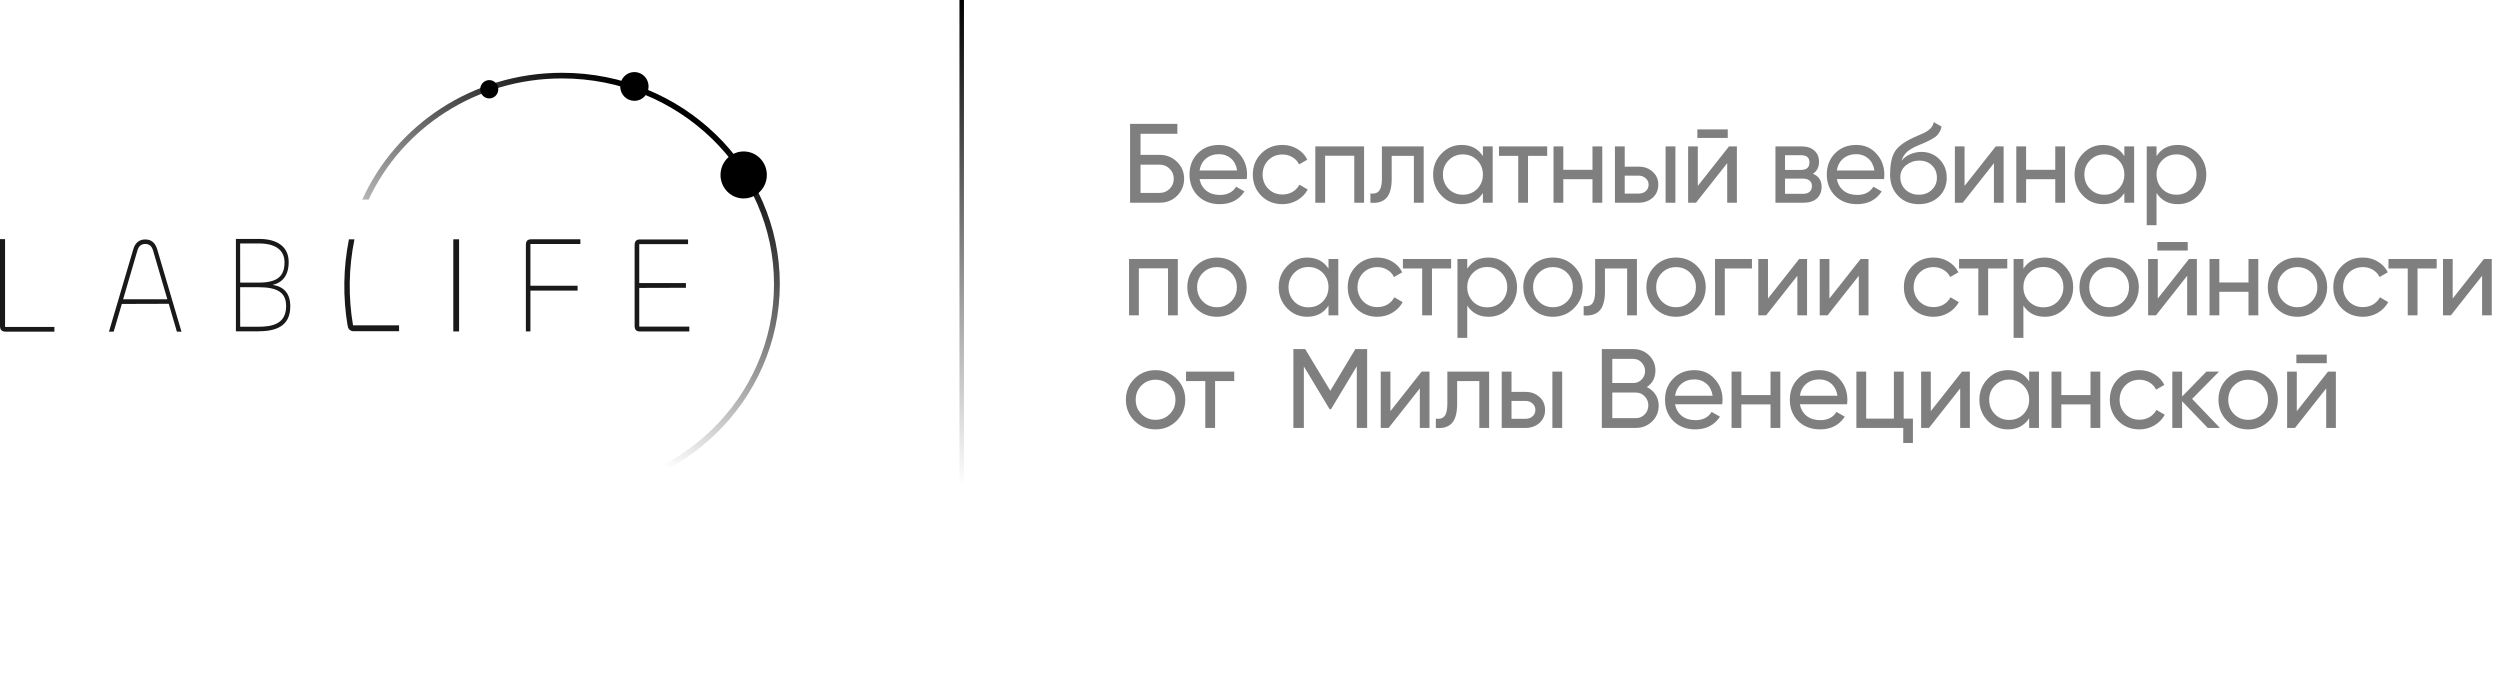 <?xml version="1.0" encoding="UTF-8"?> <svg xmlns="http://www.w3.org/2000/svg" width="555" height="150" viewBox="0 0 555 150" fill="none"> <g clip-path="url(#clip0_7_104)"> <path d="M1.125 72.582H12.075V73.631H1.309C0.307 73.631 0 73.138 0 72.331V53.084H1.125V72.582Z" fill="#191919"></path> <path d="M29.598 55.31C30.021 53.853 30.955 53.157 32.257 53.157C33.53 53.157 34.464 53.853 34.887 55.31L40.289 73.631H39.27L37.462 67.444L27.046 67.475L25.235 73.631H24.189L29.598 55.31ZM27.334 66.444H37.151L33.982 55.614C33.691 54.649 33.162 54.159 32.257 54.159C31.352 54.159 30.786 54.643 30.503 55.614L27.334 66.444Z" fill="#191919"></path> <path d="M52.372 73.552V53.04H57.484C61.572 53.04 64.088 54.767 64.088 58.186C64.088 61.081 62.751 62.745 60.516 63.238C63.059 63.638 64.444 65.179 64.444 68.013C64.447 72.569 61.053 73.552 57.245 73.552H52.372ZM53.322 62.74H57.381C61.492 62.74 63.162 61.411 63.162 58.242C63.162 55.407 61.002 54.049 57.51 54.049H53.312L53.322 62.74ZM53.322 72.541H57.276C60.462 72.541 63.52 71.925 63.52 67.95C63.52 64.963 61.643 63.761 57.38 63.761H53.312L53.322 72.541Z" fill="#191919"></path> <path d="M88.596 72.223H78.375C77.294 65.896 77.402 59.417 78.693 53.13H77.463C76.204 59.443 76.103 65.938 77.165 72.288H77.194C77.198 72.61 77.325 72.918 77.547 73.148C77.77 73.377 78.071 73.511 78.388 73.522H88.596V72.223Z" fill="#191919"></path> <path d="M101.915 53.124V73.581H100.634V53.124H101.915Z" fill="#191919"></path> <path d="M116.745 73.564V54.414C116.745 53.616 116.999 53.124 117.922 53.124H128.843V54.167H117.753V63.436H128.227V64.51H117.753V73.564H116.745Z" fill="#191919"></path> <path d="M142.077 73.588C141.163 73.588 140.885 73.098 140.885 72.3V54.445C140.885 53.648 141.163 53.155 142.077 53.155H152.752V54.199H141.914V62.846H152.278V63.888L141.914 63.919V72.51H153.027V73.584L142.077 73.588Z" fill="#191919"></path> <path d="M124.763 16.159C104.935 16.159 87.893 27.74 80.432 44.31H81.843C89.221 28.45 105.664 17.411 124.763 17.411C150.757 17.411 171.83 37.857 171.83 63.079C171.83 88.301 150.757 108.747 124.763 108.747C105.664 108.747 89.221 97.708 81.847 81.846H80.436C87.893 98.418 104.935 110 124.763 110C151.47 110 173.119 88.991 173.119 63.074C173.119 37.158 151.47 16.159 124.763 16.159Z" fill="url(#paint0_linear_7_104)"></path> <path d="M165.097 44.059C166.115 44.059 167.111 43.753 167.958 43.179C168.804 42.605 169.464 41.79 169.854 40.836C170.243 39.881 170.345 38.831 170.147 37.818C169.948 36.805 169.458 35.875 168.738 35.144C168.018 34.414 167.1 33.917 166.101 33.715C165.103 33.514 164.068 33.617 163.127 34.012C162.186 34.408 161.382 35.077 160.816 35.936C160.251 36.794 159.949 37.804 159.949 38.837C159.949 39.523 160.082 40.202 160.341 40.836C160.599 41.469 160.979 42.045 161.457 42.53C161.935 43.015 162.502 43.399 163.127 43.662C163.751 43.924 164.421 44.059 165.097 44.059Z" fill="black"></path> <path d="M140.833 22.384C141.455 22.384 142.064 22.196 142.581 21.846C143.099 21.495 143.502 20.996 143.74 20.413C143.978 19.83 144.04 19.188 143.919 18.569C143.797 17.949 143.498 17.381 143.058 16.934C142.617 16.488 142.056 16.184 141.446 16.061C140.835 15.938 140.203 16.002 139.628 16.243C139.053 16.485 138.561 16.895 138.216 17.42C137.87 17.945 137.686 18.562 137.686 19.193C137.686 19.612 137.768 20.027 137.926 20.415C138.084 20.802 138.316 21.154 138.608 21.45C138.9 21.746 139.247 21.981 139.629 22.141C140.011 22.301 140.42 22.384 140.833 22.384Z" fill="black"></path> <path d="M108.614 21.849C109.01 21.85 109.398 21.731 109.727 21.508C110.057 21.285 110.314 20.967 110.466 20.596C110.617 20.225 110.657 19.816 110.58 19.422C110.503 19.028 110.312 18.666 110.032 18.381C109.752 18.097 109.395 17.903 109.007 17.825C108.618 17.746 108.215 17.786 107.849 17.94C107.483 18.094 107.17 18.354 106.95 18.688C106.729 19.023 106.612 19.416 106.612 19.817C106.612 20.356 106.823 20.873 107.198 21.254C107.573 21.635 108.083 21.849 108.614 21.849Z" fill="black"></path> </g> <path opacity="0.5" d="M253.2 34.375H257.45C258.95 34.375 260.233 34.892 261.3 35.925C262.35 36.942 262.875 38.192 262.875 39.675C262.875 41.175 262.35 42.442 261.3 43.475C260.283 44.492 259 45 257.45 45H250.875V27.5H261.375V29.7H253.2V34.375ZM253.2 42.825H257.45C258.317 42.825 259.05 42.525 259.65 41.925C260.267 41.325 260.575 40.575 260.575 39.675C260.575 38.792 260.267 38.05 259.65 37.45C259.05 36.85 258.317 36.55 257.45 36.55H253.2V42.825ZM276.774 39.75H266.299C266.516 40.85 267.024 41.717 267.824 42.35C268.624 42.967 269.624 43.275 270.824 43.275C272.474 43.275 273.674 42.667 274.424 41.45L276.274 42.5C275.041 44.383 273.207 45.325 270.774 45.325C268.807 45.325 267.191 44.708 265.924 43.475C264.691 42.208 264.074 40.633 264.074 38.75C264.074 36.85 264.682 35.283 265.899 34.05C267.116 32.8 268.691 32.175 270.624 32.175C272.457 32.175 273.949 32.825 275.099 34.125C276.266 35.392 276.849 36.942 276.849 38.775C276.849 39.092 276.824 39.417 276.774 39.75ZM270.624 34.225C269.474 34.225 268.507 34.55 267.724 35.2C266.957 35.85 266.482 36.733 266.299 37.85H274.649C274.466 36.7 274.007 35.808 273.274 35.175C272.541 34.542 271.657 34.225 270.624 34.225ZM284.7 45.325C282.816 45.325 281.25 44.7 280 43.45C278.75 42.183 278.125 40.617 278.125 38.75C278.125 36.883 278.75 35.325 280 34.075C281.25 32.808 282.816 32.175 284.7 32.175C285.933 32.175 287.041 32.475 288.025 33.075C289.008 33.658 289.741 34.45 290.225 35.45L288.4 36.5C288.083 35.833 287.591 35.3 286.925 34.9C286.275 34.5 285.533 34.3 284.7 34.3C283.45 34.3 282.4 34.725 281.55 35.575C280.716 36.442 280.3 37.5 280.3 38.75C280.3 39.983 280.716 41.033 281.55 41.9C282.4 42.75 283.45 43.175 284.7 43.175C285.533 43.175 286.283 42.983 286.95 42.6C287.616 42.2 288.125 41.667 288.475 41L290.325 42.075C289.775 43.075 289 43.867 288 44.45C287 45.033 285.9 45.325 284.7 45.325ZM291.997 32.5H302.822V45H300.647V34.575H294.172V45H291.997V32.5ZM306.782 32.5H316.057V45H313.882V34.6H308.957V39.7C308.957 41.7 308.557 43.125 307.757 43.975C306.957 44.808 305.782 45.15 304.232 45V42.95C305.099 43.067 305.741 42.875 306.157 42.375C306.574 41.858 306.782 40.95 306.782 39.65V32.5ZM329.203 34.65V32.5H331.378V45H329.203V42.85C328.136 44.5 326.561 45.325 324.478 45.325C322.711 45.325 321.22 44.692 320.003 43.425C318.77 42.142 318.153 40.583 318.153 38.75C318.153 36.933 318.77 35.383 320.003 34.1C321.236 32.817 322.728 32.175 324.478 32.175C326.561 32.175 328.136 33 329.203 34.65ZM324.753 43.225C326.02 43.225 327.078 42.8 327.928 41.95C328.778 41.067 329.203 40 329.203 38.75C329.203 37.483 328.778 36.425 327.928 35.575C327.078 34.708 326.02 34.275 324.753 34.275C323.503 34.275 322.453 34.708 321.603 35.575C320.753 36.425 320.328 37.483 320.328 38.75C320.328 40 320.753 41.067 321.603 41.95C322.453 42.8 323.503 43.225 324.753 43.225ZM332.773 32.5H343.473V34.6H339.223V45H337.048V34.6H332.773V32.5ZM353.529 37.7V32.5H355.704V45H353.529V39.775H347.054V45H344.879V32.5H347.054V37.7H353.529ZM360.69 37H363.79C365.04 37 366.074 37.375 366.89 38.125C367.724 38.858 368.14 39.817 368.14 41C368.14 42.183 367.724 43.15 366.89 43.9C366.057 44.633 365.024 45 363.79 45H358.515V32.5H360.69V37ZM369.765 45V32.5H371.94V45H369.765ZM360.69 42.975H363.79C364.424 42.975 364.949 42.792 365.365 42.425C365.782 42.058 365.99 41.583 365.99 41C365.99 40.417 365.774 39.942 365.34 39.575C364.924 39.192 364.407 39 363.79 39H360.69V42.975ZM383.563 30.625H376.813V28.725H383.563V30.625ZM376.913 41.275L383.838 32.5H385.588V45H383.438V36.225L376.513 45H374.763V32.5H376.913V41.275ZM402.474 38.575C403.757 39.108 404.399 40.075 404.399 41.475C404.399 42.542 404.049 43.4 403.349 44.05C402.649 44.683 401.666 45 400.399 45H394.149V32.5H399.899C401.132 32.5 402.091 32.808 402.774 33.425C403.474 34.042 403.824 34.867 403.824 35.9C403.824 37.1 403.374 37.992 402.474 38.575ZM399.799 34.45H396.274V37.725H399.799C401.066 37.725 401.699 37.167 401.699 36.05C401.699 34.983 401.066 34.45 399.799 34.45ZM396.274 43.025H400.274C400.907 43.025 401.391 42.875 401.724 42.575C402.074 42.275 402.249 41.85 402.249 41.3C402.249 40.783 402.074 40.383 401.724 40.1C401.391 39.8 400.907 39.65 400.274 39.65H396.274V43.025ZM418.247 39.75H407.772C407.988 40.85 408.497 41.717 409.297 42.35C410.097 42.967 411.097 43.275 412.297 43.275C413.947 43.275 415.147 42.667 415.897 41.45L417.747 42.5C416.513 44.383 414.68 45.325 412.247 45.325C410.28 45.325 408.663 44.708 407.397 43.475C406.163 42.208 405.547 40.633 405.547 38.75C405.547 36.85 406.155 35.283 407.372 34.05C408.588 32.8 410.163 32.175 412.097 32.175C413.93 32.175 415.422 32.825 416.572 34.125C417.738 35.392 418.322 36.942 418.322 38.775C418.322 39.092 418.297 39.417 418.247 39.75ZM412.097 34.225C410.947 34.225 409.98 34.55 409.197 35.2C408.43 35.85 407.955 36.733 407.772 37.85H416.122C415.938 36.7 415.48 35.808 414.747 35.175C414.013 34.542 413.13 34.225 412.097 34.225ZM425.972 45.325C424.122 45.325 422.597 44.717 421.397 43.5C420.197 42.267 419.597 40.7 419.597 38.8C419.597 36.65 419.906 35.008 420.522 33.875C421.156 32.725 422.439 31.683 424.372 30.75C424.472 30.7 424.589 30.642 424.722 30.575C424.872 30.508 425.047 30.433 425.247 30.35C425.464 30.25 425.647 30.167 425.797 30.1L427.147 29.5C428.481 28.833 429.189 28.033 429.272 27.1L431.022 28.1C430.906 28.683 430.714 29.15 430.447 29.5C430.431 29.533 430.381 29.608 430.297 29.725C430.214 29.825 430.156 29.9 430.122 29.95C430.089 29.983 430.031 30.042 429.947 30.125C429.881 30.192 429.806 30.258 429.722 30.325C429.656 30.392 429.564 30.458 429.447 30.525C428.831 30.908 428.389 31.158 428.122 31.275C428.022 31.325 427.914 31.375 427.797 31.425C427.697 31.475 427.614 31.517 427.547 31.55C427.481 31.583 427.431 31.608 427.397 31.625L426.572 31.975L425.772 32.3C424.656 32.783 423.831 33.275 423.297 33.775C422.764 34.275 422.381 34.908 422.147 35.675C422.664 35.042 423.314 34.558 424.097 34.225C424.897 33.892 425.714 33.725 426.547 33.725C428.131 33.725 429.456 34.258 430.522 35.325C431.622 36.408 432.172 37.783 432.172 39.45C432.172 41.15 431.589 42.558 430.422 43.675C429.239 44.775 427.756 45.325 425.972 45.325ZM429.997 39.45C429.997 38.333 429.631 37.425 428.897 36.725C428.181 36.008 427.231 35.65 426.047 35.65C424.997 35.65 424.031 35.992 423.147 36.675C422.297 37.358 421.872 38.242 421.872 39.325C421.872 40.458 422.264 41.392 423.047 42.125C423.831 42.858 424.806 43.225 425.972 43.225C427.156 43.225 428.114 42.867 428.847 42.15C429.614 41.433 429.997 40.533 429.997 39.45ZM436.132 41.275L443.057 32.5H444.807V45H442.657V36.225L435.732 45H433.982V32.5H436.132V41.275ZM456.268 37.7V32.5H458.443V45H456.268V39.775H449.793V45H447.618V32.5H449.793V37.7H456.268ZM471.604 34.65V32.5H473.779V45H471.604V42.85C470.537 44.5 468.962 45.325 466.879 45.325C465.112 45.325 463.62 44.692 462.404 43.425C461.17 42.142 460.554 40.583 460.554 38.75C460.554 36.933 461.17 35.383 462.404 34.1C463.637 32.817 465.129 32.175 466.879 32.175C468.962 32.175 470.537 33 471.604 34.65ZM467.154 43.225C468.42 43.225 469.479 42.8 470.329 41.95C471.179 41.067 471.604 40 471.604 38.75C471.604 37.483 471.179 36.425 470.329 35.575C469.479 34.708 468.42 34.275 467.154 34.275C465.904 34.275 464.854 34.708 464.004 35.575C463.154 36.425 462.729 37.483 462.729 38.75C462.729 40 463.154 41.067 464.004 41.95C464.854 42.8 465.904 43.225 467.154 43.225ZM483.474 32.175C485.224 32.175 486.715 32.817 487.949 34.1C489.182 35.383 489.799 36.933 489.799 38.75C489.799 40.583 489.182 42.142 487.949 43.425C486.732 44.692 485.24 45.325 483.474 45.325C481.407 45.325 479.832 44.5 478.749 42.85V50H476.574V32.5H478.749V34.65C479.832 33 481.407 32.175 483.474 32.175ZM483.199 43.225C484.449 43.225 485.499 42.8 486.349 41.95C487.199 41.067 487.624 40 487.624 38.75C487.624 37.483 487.199 36.425 486.349 35.575C485.499 34.708 484.449 34.275 483.199 34.275C481.932 34.275 480.874 34.708 480.024 35.575C479.174 36.425 478.749 37.483 478.749 38.75C478.749 40 479.174 41.067 480.024 41.95C480.874 42.8 481.932 43.225 483.199 43.225ZM250.65 57.5H261.475V70H259.3V59.575H252.825V70H250.65V57.5ZM274.836 68.425C273.569 69.692 272.011 70.325 270.161 70.325C268.311 70.325 266.752 69.692 265.486 68.425C264.219 67.158 263.586 65.6 263.586 63.75C263.586 61.9 264.219 60.342 265.486 59.075C266.752 57.808 268.311 57.175 270.161 57.175C272.011 57.175 273.569 57.808 274.836 59.075C276.119 60.358 276.761 61.917 276.761 63.75C276.761 65.583 276.119 67.142 274.836 68.425ZM270.161 68.2C271.411 68.2 272.461 67.775 273.311 66.925C274.161 66.075 274.586 65.017 274.586 63.75C274.586 62.483 274.161 61.425 273.311 60.575C272.461 59.725 271.411 59.3 270.161 59.3C268.927 59.3 267.886 59.725 267.036 60.575C266.186 61.425 265.761 62.483 265.761 63.75C265.761 65.017 266.186 66.075 267.036 66.925C267.886 67.775 268.927 68.2 270.161 68.2ZM294.925 59.65V57.5H297.1V70H294.925V67.85C293.858 69.5 292.283 70.325 290.2 70.325C288.433 70.325 286.941 69.692 285.725 68.425C284.491 67.142 283.875 65.583 283.875 63.75C283.875 61.933 284.491 60.383 285.725 59.1C286.958 57.817 288.45 57.175 290.2 57.175C292.283 57.175 293.858 58 294.925 59.65ZM290.475 68.225C291.741 68.225 292.8 67.8 293.65 66.95C294.5 66.067 294.925 65 294.925 63.75C294.925 62.483 294.5 61.425 293.65 60.575C292.8 59.708 291.741 59.275 290.475 59.275C289.225 59.275 288.175 59.708 287.325 60.575C286.475 61.425 286.05 62.483 286.05 63.75C286.05 65 286.475 66.067 287.325 66.95C288.175 67.8 289.225 68.225 290.475 68.225ZM305.77 70.325C303.887 70.325 302.32 69.7 301.07 68.45C299.82 67.183 299.195 65.617 299.195 63.75C299.195 61.883 299.82 60.325 301.07 59.075C302.32 57.808 303.887 57.175 305.77 57.175C307.003 57.175 308.112 57.475 309.095 58.075C310.078 58.658 310.812 59.45 311.295 60.45L309.47 61.5C309.153 60.833 308.662 60.3 307.995 59.9C307.345 59.5 306.603 59.3 305.77 59.3C304.52 59.3 303.47 59.725 302.62 60.575C301.787 61.442 301.37 62.5 301.37 63.75C301.37 64.983 301.787 66.033 302.62 66.9C303.47 67.75 304.52 68.175 305.77 68.175C306.603 68.175 307.353 67.983 308.02 67.6C308.687 67.2 309.195 66.667 309.545 66L311.395 67.075C310.845 68.075 310.07 68.867 309.07 69.45C308.07 70.033 306.97 70.325 305.77 70.325ZM311.447 57.5H322.147V59.6H317.897V70H315.722V59.6H311.447V57.5ZM330.453 57.175C332.203 57.175 333.695 57.817 334.928 59.1C336.162 60.383 336.778 61.933 336.778 63.75C336.778 65.583 336.162 67.142 334.928 68.425C333.712 69.692 332.22 70.325 330.453 70.325C328.387 70.325 326.812 69.5 325.728 67.85V75H323.553V57.5H325.728V59.65C326.812 58 328.387 57.175 330.453 57.175ZM330.178 68.225C331.428 68.225 332.478 67.8 333.328 66.95C334.178 66.067 334.603 65 334.603 63.75C334.603 62.483 334.178 61.425 333.328 60.575C332.478 59.708 331.428 59.275 330.178 59.275C328.912 59.275 327.853 59.708 327.003 60.575C326.153 61.425 325.728 62.483 325.728 63.75C325.728 65 326.153 66.067 327.003 66.95C327.853 67.8 328.912 68.225 330.178 68.225ZM349.424 68.425C348.157 69.692 346.599 70.325 344.749 70.325C342.899 70.325 341.34 69.692 340.074 68.425C338.807 67.158 338.174 65.6 338.174 63.75C338.174 61.9 338.807 60.342 340.074 59.075C341.34 57.808 342.899 57.175 344.749 57.175C346.599 57.175 348.157 57.808 349.424 59.075C350.707 60.358 351.349 61.917 351.349 63.75C351.349 65.583 350.707 67.142 349.424 68.425ZM344.749 68.2C345.999 68.2 347.049 67.775 347.899 66.925C348.749 66.075 349.174 65.017 349.174 63.75C349.174 62.483 348.749 61.425 347.899 60.575C347.049 59.725 345.999 59.3 344.749 59.3C343.515 59.3 342.474 59.725 341.624 60.575C340.774 61.425 340.349 62.483 340.349 63.75C340.349 65.017 340.774 66.075 341.624 66.925C342.474 67.775 343.515 68.2 344.749 68.2ZM354.123 57.5H363.398V70H361.223V59.6H356.298V64.7C356.298 66.7 355.898 68.125 355.098 68.975C354.298 69.808 353.123 70.15 351.573 70V67.95C352.44 68.067 353.082 67.875 353.498 67.375C353.915 66.858 354.123 65.95 354.123 64.65V57.5ZM376.744 68.425C375.477 69.692 373.919 70.325 372.069 70.325C370.219 70.325 368.661 69.692 367.394 68.425C366.127 67.158 365.494 65.6 365.494 63.75C365.494 61.9 366.127 60.342 367.394 59.075C368.661 57.808 370.219 57.175 372.069 57.175C373.919 57.175 375.477 57.808 376.744 59.075C378.027 60.358 378.669 61.917 378.669 63.75C378.669 65.583 378.027 67.142 376.744 68.425ZM372.069 68.2C373.319 68.2 374.369 67.775 375.219 66.925C376.069 66.075 376.494 65.017 376.494 63.75C376.494 62.483 376.069 61.425 375.219 60.575C374.369 59.725 373.319 59.3 372.069 59.3C370.836 59.3 369.794 59.725 368.944 60.575C368.094 61.425 367.669 62.483 367.669 63.75C367.669 65.017 368.094 66.075 368.944 66.925C369.794 67.775 370.836 68.2 372.069 68.2ZM380.733 57.5H388.933V59.6H382.908V70H380.733V57.5ZM392.49 66.275L399.415 57.5H401.165V70H399.015V61.225L392.09 70H390.34V57.5H392.49V66.275ZM406.126 66.275L413.051 57.5H414.801V70H412.651V61.225L405.726 70H403.976V57.5H406.126V66.275ZM429.237 70.325C427.354 70.325 425.787 69.7 424.537 68.45C423.287 67.183 422.662 65.617 422.662 63.75C422.662 61.883 423.287 60.325 424.537 59.075C425.787 57.808 427.354 57.175 429.237 57.175C430.47 57.175 431.579 57.475 432.562 58.075C433.545 58.658 434.279 59.45 434.762 60.45L432.937 61.5C432.62 60.833 432.129 60.3 431.462 59.9C430.812 59.5 430.07 59.3 429.237 59.3C427.987 59.3 426.937 59.725 426.087 60.575C425.254 61.442 424.837 62.5 424.837 63.75C424.837 64.983 425.254 66.033 426.087 66.9C426.937 67.75 427.987 68.175 429.237 68.175C430.07 68.175 430.82 67.983 431.487 67.6C432.154 67.2 432.662 66.667 433.012 66L434.862 67.075C434.312 68.075 433.537 68.867 432.537 69.45C431.537 70.033 430.437 70.325 429.237 70.325ZM434.914 57.5H445.614V59.6H441.364V70H439.189V59.6H434.914V57.5ZM453.92 57.175C455.67 57.175 457.162 57.817 458.395 59.1C459.628 60.383 460.245 61.933 460.245 63.75C460.245 65.583 459.628 67.142 458.395 68.425C457.178 69.692 455.687 70.325 453.92 70.325C451.853 70.325 450.278 69.5 449.195 67.85V75H447.02V57.5H449.195V59.65C450.278 58 451.853 57.175 453.92 57.175ZM453.645 68.225C454.895 68.225 455.945 67.8 456.795 66.95C457.645 66.067 458.07 65 458.07 63.75C458.07 62.483 457.645 61.425 456.795 60.575C455.945 59.708 454.895 59.275 453.645 59.275C452.378 59.275 451.32 59.708 450.47 60.575C449.62 61.425 449.195 62.483 449.195 63.75C449.195 65 449.62 66.067 450.47 66.95C451.32 67.8 452.378 68.225 453.645 68.225ZM472.89 68.425C471.624 69.692 470.065 70.325 468.215 70.325C466.365 70.325 464.807 69.692 463.54 68.425C462.274 67.158 461.64 65.6 461.64 63.75C461.64 61.9 462.274 60.342 463.54 59.075C464.807 57.808 466.365 57.175 468.215 57.175C470.065 57.175 471.624 57.808 472.89 59.075C474.174 60.358 474.815 61.917 474.815 63.75C474.815 65.583 474.174 67.142 472.89 68.425ZM468.215 68.2C469.465 68.2 470.515 67.775 471.365 66.925C472.215 66.075 472.64 65.017 472.64 63.75C472.64 62.483 472.215 61.425 471.365 60.575C470.515 59.725 469.465 59.3 468.215 59.3C466.982 59.3 465.94 59.725 465.09 60.575C464.24 61.425 463.815 62.483 463.815 63.75C463.815 65.017 464.24 66.075 465.09 66.925C465.94 67.775 466.982 68.2 468.215 68.2ZM485.679 55.625H478.929V53.725H485.679V55.625ZM479.029 66.275L485.954 57.5H487.704V70H485.554V61.225L478.629 70H476.879V57.5H479.029V66.275ZM499.165 62.7V57.5H501.34V70H499.165V64.775H492.69V70H490.515V57.5H492.69V62.7H499.165ZM514.701 68.425C513.434 69.692 511.876 70.325 510.026 70.325C508.176 70.325 506.618 69.692 505.351 68.425C504.084 67.158 503.451 65.6 503.451 63.75C503.451 61.9 504.084 60.342 505.351 59.075C506.618 57.808 508.176 57.175 510.026 57.175C511.876 57.175 513.434 57.808 514.701 59.075C515.984 60.358 516.626 61.917 516.626 63.75C516.626 65.583 515.984 67.142 514.701 68.425ZM510.026 68.2C511.276 68.2 512.326 67.775 513.176 66.925C514.026 66.075 514.451 65.017 514.451 63.75C514.451 62.483 514.026 61.425 513.176 60.575C512.326 59.725 511.276 59.3 510.026 59.3C508.793 59.3 507.751 59.725 506.901 60.575C506.051 61.425 505.626 62.483 505.626 63.75C505.626 65.017 506.051 66.075 506.901 66.925C507.751 67.775 508.793 68.2 510.026 68.2ZM524.565 70.325C522.682 70.325 521.115 69.7 519.865 68.45C518.615 67.183 517.99 65.617 517.99 63.75C517.99 61.883 518.615 60.325 519.865 59.075C521.115 57.808 522.682 57.175 524.565 57.175C525.798 57.175 526.907 57.475 527.89 58.075C528.873 58.658 529.607 59.45 530.09 60.45L528.265 61.5C527.948 60.833 527.457 60.3 526.79 59.9C526.14 59.5 525.398 59.3 524.565 59.3C523.315 59.3 522.265 59.725 521.415 60.575C520.582 61.442 520.165 62.5 520.165 63.75C520.165 64.983 520.582 66.033 521.415 66.9C522.265 67.75 523.315 68.175 524.565 68.175C525.398 68.175 526.148 67.983 526.815 67.6C527.482 67.2 527.99 66.667 528.34 66L530.19 67.075C529.64 68.075 528.865 68.867 527.865 69.45C526.865 70.033 525.765 70.325 524.565 70.325ZM530.242 57.5H540.942V59.6H536.692V70H534.517V59.6H530.242V57.5ZM544.498 66.275L551.423 57.5H553.173V70H551.023V61.225L544.098 70H542.348V57.5H544.498V66.275ZM261.2 93.425C259.933 94.692 258.375 95.325 256.525 95.325C254.675 95.325 253.117 94.692 251.85 93.425C250.583 92.158 249.95 90.6 249.95 88.75C249.95 86.9 250.583 85.342 251.85 84.075C253.117 82.808 254.675 82.175 256.525 82.175C258.375 82.175 259.933 82.808 261.2 84.075C262.483 85.358 263.125 86.917 263.125 88.75C263.125 90.583 262.483 92.142 261.2 93.425ZM256.525 93.2C257.775 93.2 258.825 92.775 259.675 91.925C260.525 91.075 260.95 90.017 260.95 88.75C260.95 87.483 260.525 86.425 259.675 85.575C258.825 84.725 257.775 84.3 256.525 84.3C255.292 84.3 254.25 84.725 253.4 85.575C252.55 86.425 252.125 87.483 252.125 88.75C252.125 90.017 252.55 91.075 253.4 91.925C254.25 92.775 255.292 93.2 256.525 93.2ZM263.301 82.5H274.001V84.6H269.751V95H267.576V84.6H263.301V82.5ZM300.882 77.5H303.507V95H301.207V81.325L295.482 90.85H295.182L289.457 81.35V95H287.132V77.5H289.757L295.332 86.75L300.882 77.5ZM308.674 91.275L315.599 82.5H317.349V95H315.199V86.225L308.274 95H306.524V82.5H308.674V91.275ZM321.31 82.5H330.585V95H328.41V84.6H323.485V89.7C323.485 91.7 323.085 93.125 322.285 93.975C321.485 94.808 320.31 95.15 318.76 95V92.95C319.626 93.067 320.268 92.875 320.685 92.375C321.101 91.858 321.31 90.95 321.31 89.65V82.5ZM335.555 87H338.655C339.905 87 340.939 87.375 341.755 88.125C342.589 88.858 343.005 89.817 343.005 91C343.005 92.183 342.589 93.15 341.755 93.9C340.922 94.633 339.889 95 338.655 95H333.38V82.5H335.555V87ZM344.63 95V82.5H346.805V95H344.63ZM335.555 92.975H338.655C339.289 92.975 339.814 92.792 340.23 92.425C340.647 92.058 340.855 91.583 340.855 91C340.855 90.417 340.639 89.942 340.205 89.575C339.789 89.192 339.272 89 338.655 89H335.555V92.975ZM365.604 85.925C366.42 86.325 367.062 86.883 367.529 87.6C367.995 88.317 368.229 89.133 368.229 90.05C368.229 91.45 367.737 92.625 366.754 93.575C365.77 94.525 364.57 95 363.154 95H355.604V77.5H362.604C363.987 77.5 365.145 77.958 366.079 78.875C367.029 79.792 367.504 80.925 367.504 82.275C367.504 83.842 366.87 85.058 365.604 85.925ZM362.604 79.675H357.929V85.025H362.604C363.337 85.025 363.954 84.767 364.454 84.25C364.954 83.733 365.204 83.1 365.204 82.35C365.204 81.617 364.945 80.992 364.429 80.475C363.929 79.942 363.32 79.675 362.604 79.675ZM357.929 92.825H363.154C363.937 92.825 364.595 92.55 365.129 92C365.662 91.45 365.929 90.775 365.929 89.975C365.929 89.192 365.654 88.525 365.104 87.975C364.587 87.425 363.937 87.15 363.154 87.15H357.929V92.825ZM382.333 89.75H371.858C372.074 90.85 372.583 91.717 373.383 92.35C374.183 92.967 375.183 93.275 376.383 93.275C378.033 93.275 379.233 92.667 379.983 91.45L381.833 92.5C380.599 94.383 378.766 95.325 376.333 95.325C374.366 95.325 372.749 94.708 371.483 93.475C370.249 92.208 369.633 90.633 369.633 88.75C369.633 86.85 370.241 85.283 371.458 84.05C372.674 82.8 374.249 82.175 376.183 82.175C378.016 82.175 379.508 82.825 380.658 84.125C381.824 85.392 382.408 86.942 382.408 88.775C382.408 89.092 382.383 89.417 382.333 89.75ZM376.183 84.225C375.033 84.225 374.066 84.55 373.283 85.2C372.516 85.85 372.041 86.733 371.858 87.85H380.208C380.024 86.7 379.566 85.808 378.833 85.175C378.099 84.542 377.216 84.225 376.183 84.225ZM393.058 87.7V82.5H395.233V95H393.058V89.775H386.583V95H384.408V82.5H386.583V87.7H393.058ZM410.044 89.75H399.569C399.785 90.85 400.294 91.717 401.094 92.35C401.894 92.967 402.894 93.275 404.094 93.275C405.744 93.275 406.944 92.667 407.694 91.45L409.544 92.5C408.31 94.383 406.477 95.325 404.044 95.325C402.077 95.325 400.46 94.708 399.194 93.475C397.96 92.208 397.344 90.633 397.344 88.75C397.344 86.85 397.952 85.283 399.169 84.05C400.385 82.8 401.96 82.175 403.894 82.175C405.727 82.175 407.219 82.825 408.369 84.125C409.535 85.392 410.119 86.942 410.119 88.775C410.119 89.092 410.094 89.417 410.044 89.75ZM403.894 84.225C402.744 84.225 401.777 84.55 400.994 85.2C400.227 85.85 399.752 86.733 399.569 87.85H407.919C407.735 86.7 407.277 85.808 406.544 85.175C405.81 84.542 404.927 84.225 403.894 84.225ZM422.619 82.5V92.925H424.669V98.35H422.519V95H412.119V82.5H414.294V92.925H420.444V82.5H422.619ZM428.637 91.275L435.562 82.5H437.312V95H435.162V86.225L428.237 95H426.487V82.5H428.637V91.275ZM450.473 84.65V82.5H452.648V95H450.473V92.85C449.406 94.5 447.831 95.325 445.748 95.325C443.981 95.325 442.489 94.692 441.273 93.425C440.039 92.142 439.423 90.583 439.423 88.75C439.423 86.933 440.039 85.383 441.273 84.1C442.506 82.817 443.998 82.175 445.748 82.175C447.831 82.175 449.406 83 450.473 84.65ZM446.023 93.225C447.289 93.225 448.348 92.8 449.198 91.95C450.048 91.067 450.473 90 450.473 88.75C450.473 87.483 450.048 86.425 449.198 85.575C448.348 84.708 447.289 84.275 446.023 84.275C444.773 84.275 443.723 84.708 442.873 85.575C442.023 86.425 441.598 87.483 441.598 88.75C441.598 90 442.023 91.067 442.873 91.95C443.723 92.8 444.773 93.225 446.023 93.225ZM464.093 87.7V82.5H466.268V95H464.093V89.775H457.618V95H455.443V82.5H457.618V87.7H464.093ZM474.954 95.325C473.07 95.325 471.504 94.7 470.254 93.45C469.004 92.183 468.379 90.617 468.379 88.75C468.379 86.883 469.004 85.325 470.254 84.075C471.504 82.808 473.07 82.175 474.954 82.175C476.187 82.175 477.295 82.475 478.279 83.075C479.262 83.658 479.995 84.45 480.479 85.45L478.654 86.5C478.337 85.833 477.845 85.3 477.179 84.9C476.529 84.5 475.787 84.3 474.954 84.3C473.704 84.3 472.654 84.725 471.804 85.575C470.97 86.442 470.554 87.5 470.554 88.75C470.554 89.983 470.97 91.033 471.804 91.9C472.654 92.75 473.704 93.175 474.954 93.175C475.787 93.175 476.537 92.983 477.204 92.6C477.87 92.2 478.379 91.667 478.729 91L480.579 92.075C480.029 93.075 479.254 93.867 478.254 94.45C477.254 95.033 476.154 95.325 474.954 95.325ZM486.651 88.55L492.826 95H490.126L484.426 89.075V95H482.251V82.5H484.426V88.025L489.826 82.5H492.626L486.651 88.55ZM503.751 93.425C502.484 94.692 500.926 95.325 499.076 95.325C497.226 95.325 495.667 94.692 494.401 93.425C493.134 92.158 492.501 90.6 492.501 88.75C492.501 86.9 493.134 85.342 494.401 84.075C495.667 82.808 497.226 82.175 499.076 82.175C500.926 82.175 502.484 82.808 503.751 84.075C505.034 85.358 505.676 86.917 505.676 88.75C505.676 90.583 505.034 92.142 503.751 93.425ZM499.076 93.2C500.326 93.2 501.376 92.775 502.226 91.925C503.076 91.075 503.501 90.017 503.501 88.75C503.501 87.483 503.076 86.425 502.226 85.575C501.376 84.725 500.326 84.3 499.076 84.3C497.842 84.3 496.801 84.725 495.951 85.575C495.101 86.425 494.676 87.483 494.676 88.75C494.676 90.017 495.101 91.075 495.951 91.925C496.801 92.775 497.842 93.2 499.076 93.2ZM516.54 80.625H509.79V78.725H516.54V80.625ZM509.89 91.275L516.815 82.5H518.565V95H516.415V86.225L509.49 95H507.74V82.5H509.89V91.275Z" fill="black"></path> <line x1="213.5" x2="213.5" y2="150" stroke="url(#paint1_linear_7_104)"></line> <defs> <linearGradient id="paint0_linear_7_104" x1="157.5" y1="29" x2="124" y2="91" gradientUnits="userSpaceOnUse"> <stop></stop> <stop offset="1" stop-opacity="0"></stop> </linearGradient> <linearGradient id="paint1_linear_7_104" x1="213" y1="0" x2="213" y2="150" gradientUnits="userSpaceOnUse"> <stop></stop> <stop offset="0.719" stop-opacity="0"></stop> </linearGradient> <clipPath id="clip0_7_104"> <rect width="173.361" height="94" fill="white" transform="translate(0 16)"></rect> </clipPath> </defs> </svg> 